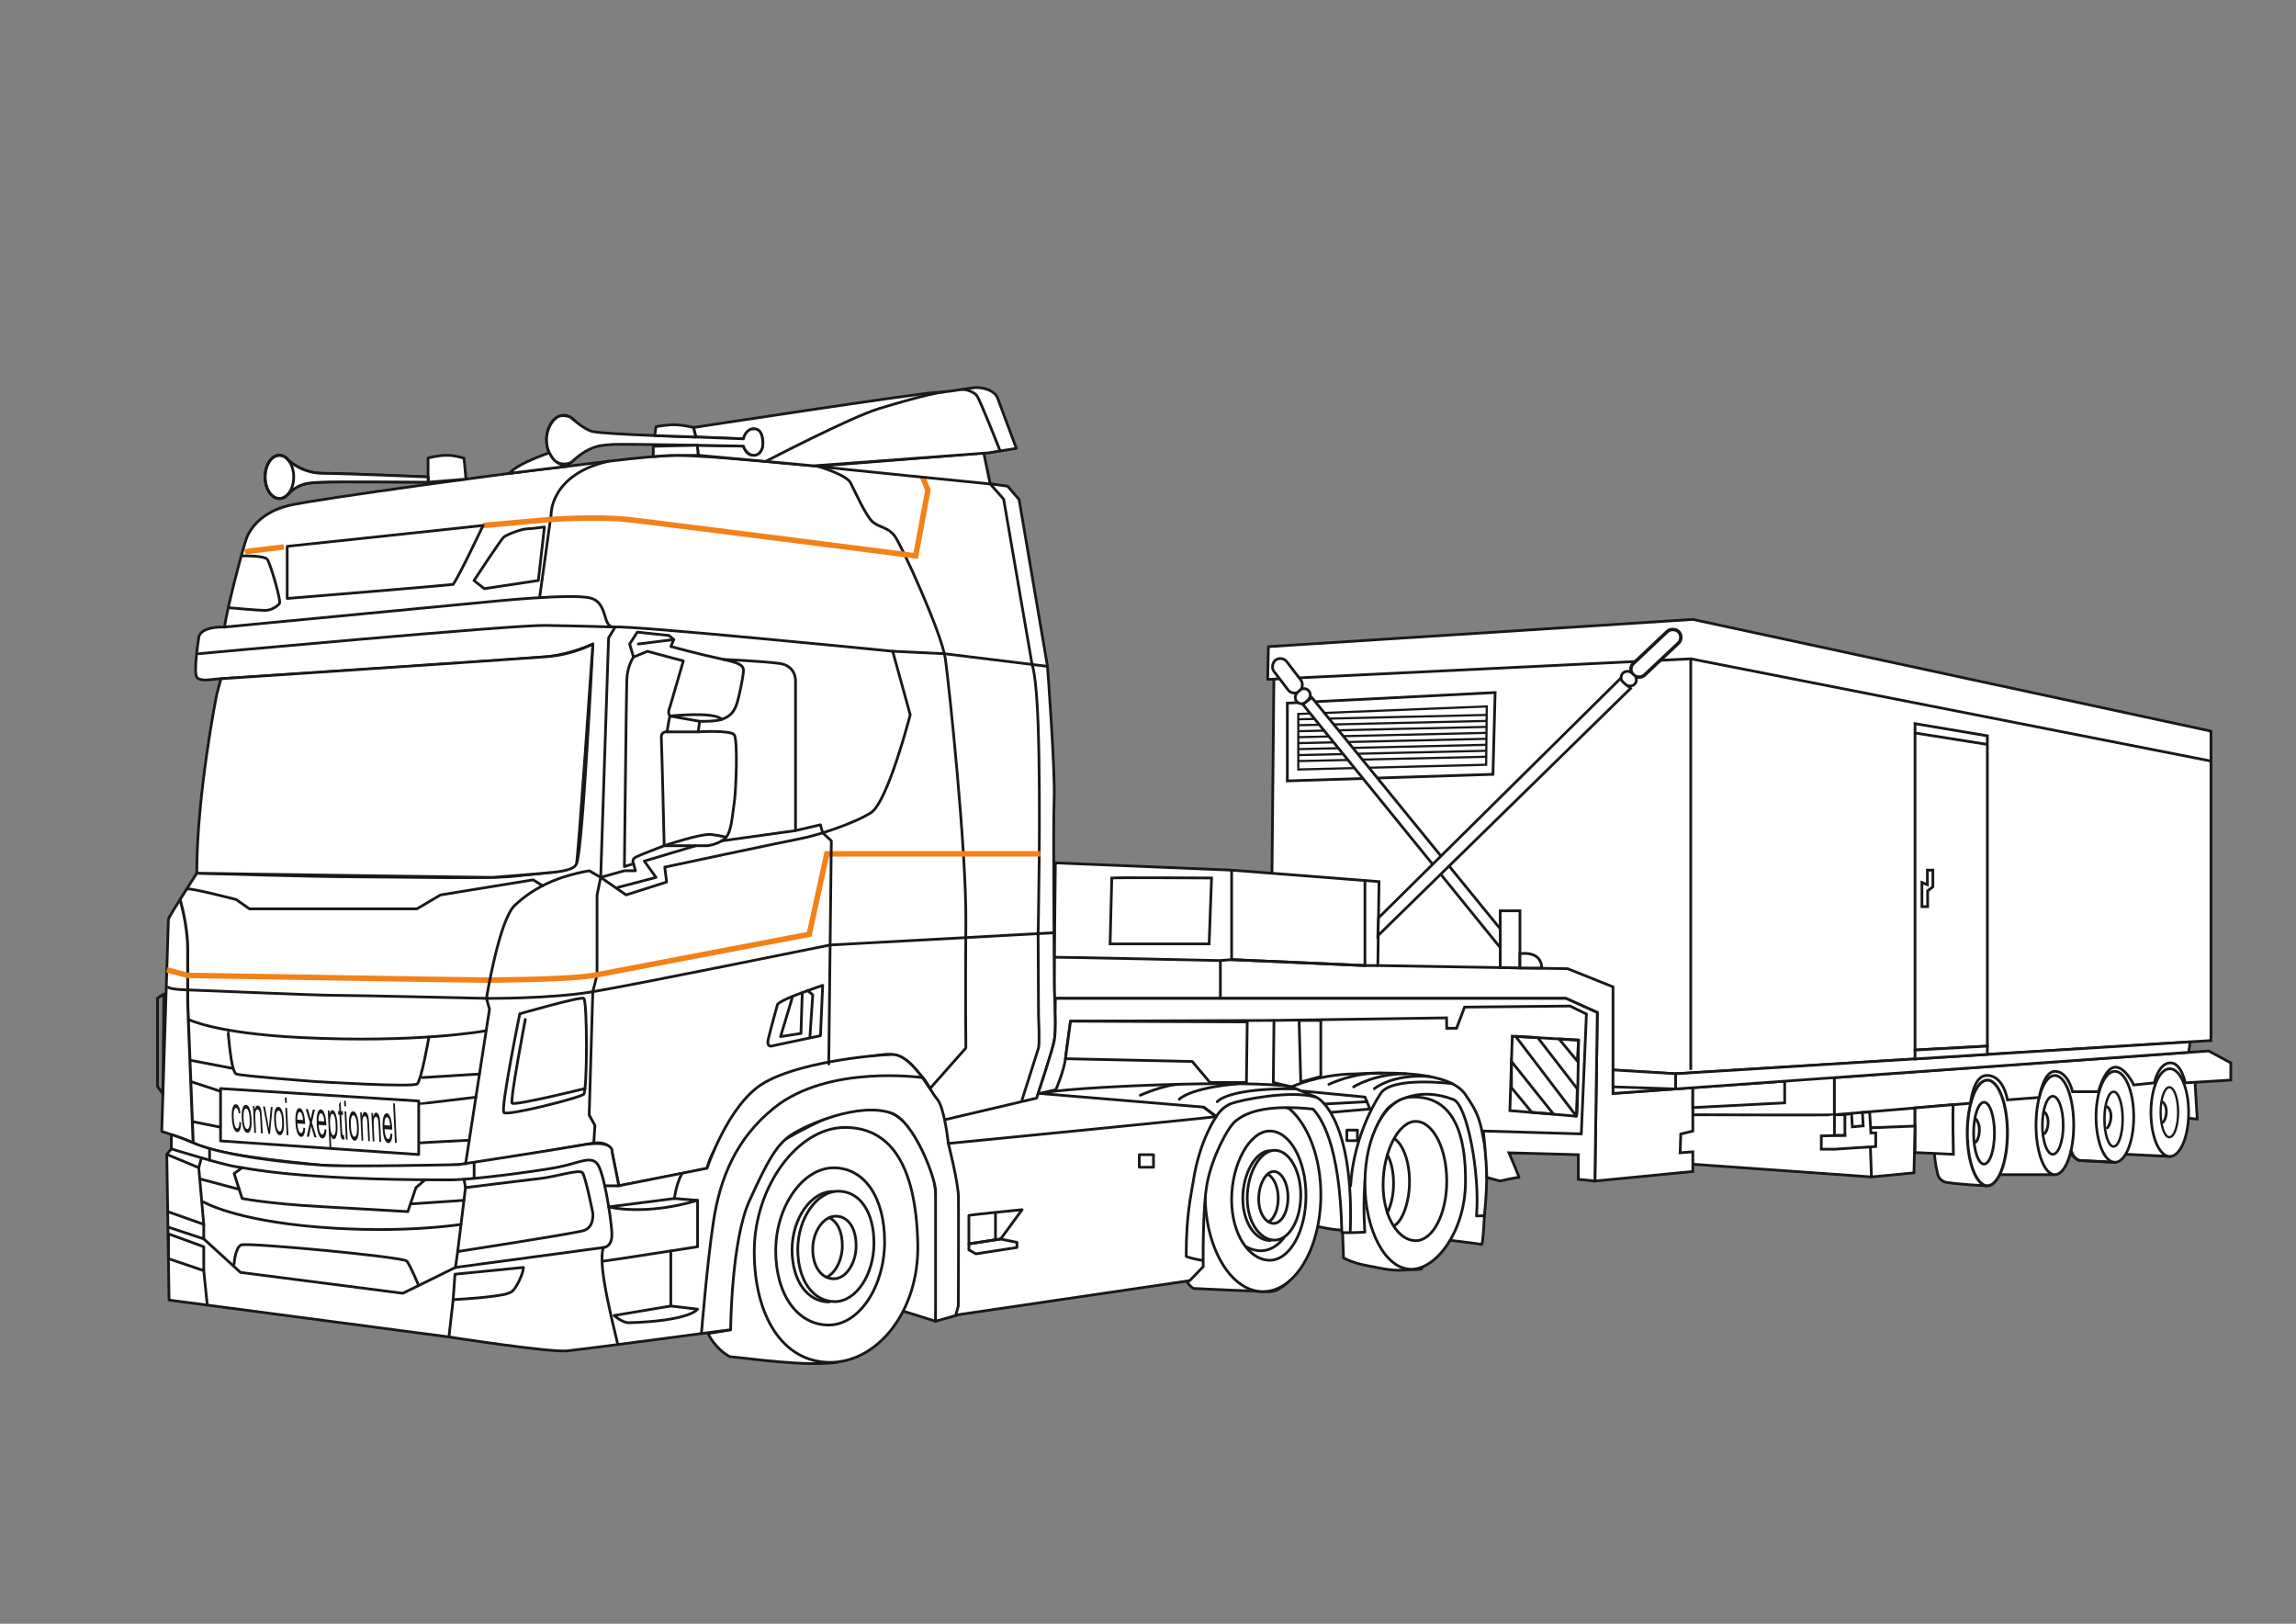 <?xml version="1.0" encoding="UTF-8"?>
<svg id="SEMIE_DIEPTE_LADER" data-name="SEMIE DIEPTE LADER" xmlns="http://www.w3.org/2000/svg" viewBox="0 0 841.89 595.28">
  <rect x="0" y="0" width="841.89" height="595.28" fill="#808080" stroke="none"/>
  <defs>
    <style>
      .cls-1 {
        stroke-width: .99px;
      }

      .cls-1, .cls-2, .cls-3, .cls-4, .cls-5, .cls-6, .cls-7, .cls-8, .cls-9, .cls-10, .cls-11, .cls-12, .cls-13, .cls-14, .cls-15, .cls-16 {
        stroke: #1a1818;
      }

      .cls-1, .cls-2, .cls-4, .cls-17, .cls-7, .cls-8, .cls-9, .cls-10, .cls-11, .cls-12, .cls-14, .cls-16 {
        fill: none;
      }

      .cls-1, .cls-2, .cls-4, .cls-5, .cls-6, .cls-8, .cls-9, .cls-11, .cls-12, .cls-13, .cls-14, .cls-16 {
        stroke-linecap: round;
        stroke-linejoin: round;
      }

      .cls-2, .cls-13 {
        stroke-width: .98px;
      }

      .cls-3, .cls-17, .cls-7, .cls-10, .cls-15 {
        stroke-miterlimit: 10;
      }

      .cls-3, .cls-5, .cls-6, .cls-13, .cls-15 {
        fill: #fff;
      }

      .cls-4 {
        stroke-width: .97px;
      }

      .cls-17 {
        stroke: #f38118;
        stroke-width: 2px;
      }

      .cls-5 {
        stroke-width: 1.07px;
      }

      .cls-8 {
        stroke-width: .82px;
      }

      .cls-10 {
        stroke-width: .8px;
      }

      .cls-11 {
        stroke-width: .96px;
      }

      .cls-12 {
        stroke-width: .9px;
      }

      .cls-14 {
        stroke-width: 1.07px;
      }

      .cls-15 {
        stroke-width: 1.26px;
      }

      .cls-16 {
        stroke-width: 1.03px;
      }

      .cls-18 {
        fill: #1a1818;
        stroke-width: 0px;
      }
    </style>
  </defs>
  <polygon class="cls-3" points="810.71 381.48 614.4 393.65 465.77 384.96 467.15 244.3 620.72 234.66 810.71 275.28 810.71 381.48"/>
  <g>
    <polygon class="cls-7" points="472.04 257.77 472.04 286.29 547.43 283.88 548.23 253.9 472.04 257.77"/>
    <g>
      <polygon class="cls-10" points="476.05 261.75 476.05 282.1 544.94 280.37 545.16 258.99 476.05 261.75"/>
      <line class="cls-10" x1="476.05" y1="279.02" x2="545.16" y2="277.43"/>
      <line class="cls-10" x1="476.05" y1="276.83" x2="545.16" y2="275.24"/>
      <line class="cls-10" x1="476.05" y1="274.64" x2="545.16" y2="273.05"/>
      <line class="cls-10" x1="476.05" y1="272.45" x2="545.16" y2="270.86"/>
      <line class="cls-10" x1="476.05" y1="270.26" x2="545.16" y2="268.67"/>
      <line class="cls-10" x1="476.05" y1="268.07" x2="545.16" y2="266.49"/>
      <line class="cls-10" x1="476.05" y1="265.88" x2="545.16" y2="264.3"/>
      <line class="cls-10" x1="476.05" y1="263.7" x2="545.16" y2="262.11"/>
    </g>
  </g>
  <polygon class="cls-3" points="686.22 431.48 619.96 426.77 610.54 426.13 613.34 405.78 690.6 403.6 686.22 431.48"/>
  <path class="cls-3" d="M711.23,401.88s-4.12,15.16-.74,28.57c.41,1.61,1.75,2.82,3.39,3.06,5.25.78,14.38,1.22,14.38,1.22l4.97-4.08h20.24l5.93-7.48,1.09.88c.97.78,1.25,1.42,2.5,1.43l12.48.64,3.93-2.95,16.21.79,5.74-14.14,4.32.46-1.33-22.56-92.28,7.87-.83,6.28Z"/>
  <polygon class="cls-3" points="685.3 407.02 702.2 406.19 702.2 413.48 685.58 413.48 685.3 407.02"/>
  <path class="cls-3" d="M672.64,408.69c-.74.19-51.92,0-51.92,0l-.76-12.14,52.67-3.79v15.93Z"/>
  <polygon class="cls-6" points="339.61 408.07 390.68 370.44 584.59 363.91 587.03 406.15 583.26 421.21 341.61 433.76 339.61 408.07"/>
  <g>
    <path class="cls-6" d="M492.27,450.93s-2.28.25-9.11-1.3c0,0-7.88,24.26-17.92,23.9s-16.61-.66-16.61-.66l-3.52-.16s-6-.27-7.19-.33-2.97-2.87-2.97-2.87l4.9-37.87,10.86-23.85,17.99-3.89,54.35-5.07,12.8,3.35,5.12,9.63,3.31,33.88s-.43,10.78-1.07,10.54-15.36-1.99-15.36-1.99l-6.72,11.09-6.51.32c-2.46.12-4.91-.05-7.33-.49-3.36-.62-8.01-1.51-9.55-1.97-3.87-1.16-5.1-2.08-5.1-2.08l-.37-10.18Z"/>
    <path class="cls-6" d="M441.9,438.05c0,19.6,9.49,35.48,21.21,35.48s21.21-15.89,21.21-35.48c0-13.68-4.63-25.55-11.41-31.47,0,0-14.02-6.73-22.2,1.22s-8.81,30.25-8.81,30.25Z"/>
    <ellipse class="cls-13" cx="795.61" cy="407.89" rx="6.91" ry="16.08"/>
    <ellipse class="cls-13" cx="775.48" cy="409.45" rx="6.91" ry="16.68"/>
    <ellipse class="cls-6" cx="753.47" cy="412.47" rx="6.91" ry="18.19"/>
    <ellipse class="cls-5" cx="728.72" cy="415.36" rx="7.36" ry="19.37"/>
    <path class="cls-6" d="M307.16,499.4c-11.2,1.73-31.59-1.3-39.57-2.03-5.43-2.94-7.98-8.45-7.98-8.45l8.31-1.42s-5.28-55.32,20.35-70,33-11.8,38.74-9.36,14.65,13.74,16.07,28.7,0,47.56,0,47.56l-11.89-3.73-24.02,18.74Z"/>
    <polygon class="cls-3" points="591.46 400.87 591.46 361.8 574.83 355.15 505.22 353.99 505.66 323.22 451.61 319.01 386.98 316.35 386.47 366.02 454.01 366.02 574.17 366.02 585.7 371.21 584.81 432.98 620.72 429.48 620.72 422.28 616.07 422.63 616.29 415.76 620.72 414.66 620.72 398.76 591.46 400.87"/>
    <ellipse class="cls-11" cx="752.71" cy="412.53" rx="3.82" ry="10.65"/>
    <ellipse class="cls-12" cx="774.99" cy="410.29" rx="3.34" ry="10.04"/>
    <path class="cls-6" d="M380.1,402.59l-34.36,8.08s-3.55-11.31-7.32-15.57c-3.77-4.26-6.65-9.36-14.63-8.47-7.98.89-34.81,6.08-39.46,8.47-4.66,2.39-22.83,22.35-25.05,33.21-6.65,1.55-32.37,6.42-32.37,6.42l-2.44-12.19s-.44-4.66-7.76-3.33c-7.32,1.33-40.57,7.09-48.55,7.76s-42.12,1.11-52.54,0-36.98-3.65-44.78-7.98c-2-1.11-11.53-4.21-11.53-4.21,0,0,2.44-77.15,2.44-77.81s10.42-16.85,10.42-16.85c0,0,42.57,1.33,56.98,1.33s50.1.89,59.41-.22,20.62-1.33,22.83-4.66c2.22-3.33,5.99-80.47,5.99-80.47,0,0-7.98,3.77-16.85,4.66s-120.82,8.2-121.49,8.2-5.54,1.11-6.87-.67.67-14.19.67-14.19c0,0-.44-4.43,9.53-4.21.44-5.1,6.87-29.93,8.2-33.03s5.32-9.09,15.3-11.53,88.01-12.86,94.89-13.52,36.58-4.88,47.44-4.88,46.56,3.55,51.65,3.99,64.73,6.65,64.73,6.65l4.88.67,4.21,4.88,10.42,61.19s2.88,38.35,2.44,48.77c-.44,10.42.09,63.06.05,67.55s.94,16.25,0,20.9c-.94,4.66-6.48,21.06-6.48,21.06Z"/>
    <path class="cls-6" d="M79.48,254.5s-7.32,36.58-7.32,65.62c5.98.18,108.41,1.55,108.41,1.55,0,0,17.91-1.41,19.72-1.64s10.4-.48,11.1-3.46c.69-2.98,5.99-80.47,5.99-80.47,0,0-7.12,3.9-16.85,4.66s-119.51,8.08-119.51,8.08l-1.53,5.66Z"/>
    <path class="cls-9" d="M82.36,229.89l97.32-9.31s29.93-3.1,36.8-1.33,4.02,11.23,9.09,10.64c5.76-.67,101.76,8.87,101.76,8.87l6.43,23.28s-8.2,31.92-14.41,35.91-19.95,8.42-25.94,9.53c-5.99,1.11-49.66,10.42-49.66,10.42l.67,5.47-14.85,4.72-9.31-6.43,2.89-87.79,2.43-3.99"/>
    <polyline class="cls-9" points="220.26 321.67 218.93 328.1 218.93 357.36 217.37 363.57 216.04 408.8 218.15 412.57 217.71 419.22"/>
    <path class="cls-6" d="M374.78,403.14s5.54-17.29,6.02-18.95c.48-1.65,0-12.09,0-12.09l-.15-29.83s1.06-46.56,0-76.8c-.64-18.27-2.21-21.86-2.21-21.86l-10.42-60.61-4.94-5.59-2.37-11.37-60.86,4.88s10.42,3.1,11.97,5.99c1.55,2.88,5.76,12.64,8.42,14.63s5.32,1.77,7.76,4.88c2.44,3.1,17.29,35.69,18.62,45,1.33,9.31,7.76,70.06,7.54,96.66-.22,26.6,0,46.12,0,46.12l-13.15,14.88"/>
    <path class="cls-14" d="M70.83,419l-2-51.21v-19.73c0-9.09-2.82-18.27-2.82-18.27"/>
    <path class="cls-9" d="M68.43,325.97c.51-.8,18.15,3.81,18.15,3.81l4.88,3.42h61.41l8.65-5.1,33.97-5.54,3.47,2.16"/>
    <path class="cls-17" d="M61.17,355.59l7.67,2s103.76,1.73,110.74,1.75c7.87-.2,30.04-.2,39.35-1.97s77.81-14.85,77.81-14.85l6.43-29.49h78.26"/>
    <path class="cls-6" d="M445.99,409.37c-6.87.89-98.26,9.84-98.26,9.84,0,0-1.37-13.06-4.03-16.16-2.66-3.1-9.41-16.67-16.72-16.45s-35.15,2.93-47.67,10.93-20.04,30.77-20.04,30.77l-32.37,6.42-2.44-12.19s1.15-4.85-10.84-2.77c-12,2.08-45.47,7.21-45.47,7.21,0,0-40.3.88-49.65.23-12.54-.87-36.56-3.37-47.68-8.22-4.91-2.14-8-3.03-8-3.03v5.25l-1.66,2,.83,53.43,102.61,13.52s37.02,5.76,43.45,5.1,59.86-7.76,59.86-7.76c0,0,.22-32.59,6.87-47.22,6.65-14.63,9.98-20.7,15.52-24.32,5.54-3.62,24.77-12.08,36.69-7.83,8.09,2.88,16.07,23.61,16.07,28.7v47.56l8.65-2.44,84.54-12.44,4.94-5.12s-.32-21.32,1.45-30.63c1.77-9.31,7.5-20.56,10.6-22.92,3.1-2.36,9.58-6.18,28.2-4.23,2.66,2.83,9.92,12.31,10.58,45.28,2.44.16,8.46-.15,8.46-.15,0,0-2.88-31.82,8.2-45.18,3.1-2.95,11.65-8.31,24.28-3.43,4.88,1.77,9.77,26.7,8.44,42.66,2.18,0,2.87-.11,2.87-.11,0,0,1.97-16.39,0-26.48-1.56-7.99-1.73-10.56-7.25-18.33-2.27-2.8-8.4-8.99-40.54-7.13-5.54,0-14.11,1.09-22.93,4.71-15.37-2.8-83.19.06-92.13,2.45l59.92,4.99,4.64,3.45Z"/>
    <path class="cls-9" d="M72.88,239.66s114.59-10.55,126.89-10.37,25.8.6,25.8.6"/>
    <path class="cls-9" d="M233.69,231.75l-2.81,4.35,1.41,4.79,5.1-2.11,13.18,3.52-4.92,16.87s-1.05,2.11,0,3.34c-.53,2.11-1.05,5.8-1.05,5.8,0,0-2.28-.35-2.11,2.28.18,2.64,1.05,39.46,1.05,39.46h15.99s4.57-.62,6.68-3.08,2.28-8.08,2.99-12.48,1.41-23.37,0-25.13c-1.41-1.76-13.18-1.05-13.18-1.05l.53-3.87s5.62.18,8.08-.7,4.26-2.11,5.38-5.27c1.12-3.16,2.31-9.84,2.47-11.23.3-2.54.73-3.78-7.15-5.47-9.67-2.07-19.33-4.75-19.33-4.75l1.05-2.55-1.76-1.49-11.6-1.23Z"/>
    <line class="cls-9" x1="234.05" y1="236.1" x2="247.05" y2="234.48"/>
    <line class="cls-9" x1="244.59" y1="268.31" x2="256.01" y2="268.31"/>
    <path class="cls-9" d="M256.54,264.44l-10.9-1.93s16.34-1.76,18.98,1.23"/>
    <path class="cls-9" d="M232.29,240.89s-2.28,3.16-2.46,8.44c-.18,5.27-.88,68.37-.88,68.37l3.34-1.05s-.88-1.58.88-2.46c1.76-.88,10.37-4.13,10.37-4.13,0,0,13.52-4.57,17.29-4.12s5.38,1.04,5.38,1.04"/>
    <path class="cls-9" d="M264.63,308.28l27.07-3.77v-54.48s.56-6.05-6.15-6.85c-7.27-.87-20.21-1.41-20.21-1.41"/>
    <path class="cls-9" d="M197.92,218.7l4.16-30.05s-.43-14.67,21.07-19.56"/>
    <path class="cls-17" d="M177.14,192.65l24.69-2.2s17.21-1.2,28.18,0c10.97,1.2,105.75,13.34,105.75,13.34l4.49-24.11-1.98-4.84"/>
    <line class="cls-9" x1="441.35" y1="405.92" x2="445.99" y2="409.37"/>
    <path class="cls-3" d="M545.16,431.65l4.84,1.33s6.63-1.51,6.96-1.29-3.65-9.06-3.65-9.06l25.41.7v9.02l6.09.63.89-61.77-11.53-5.19h-187.19l-.07,5.19s.32,6.47-.34,10.32c-.56,3.26-5.95,19.49-5.95,19.49l6.54-1.52s2.96-6.87,3.51-11.36,1.86-13.76,1.86-13.76l74.6-.28,63.29-.94.06,3.82h3.6l2.94-7.76,38.69-.39,5.99,2.94-1.88,43.93-35.91-1.05s1.15,10.46,1.25,16.99Z"/>
    <path class="cls-9" d="M338.42,395.1s-34.54-5.02-54.54,11.04c-14.41,11.57-19.95,26.44-22.28,41.73s-4.4,41.05-4.4,41.05"/>
    <path class="cls-9" d="M62.83,421.21s19.69,6.04,23.85,6.54,21.12,4.82,77.48,4.82c7.65.17,31.26-2.99,39.57-4.49,8.31-1.5,12.8-4.59,15.3-1.38,1.57,2.02,3.14,9.29,4.17,15.77.61,3.82,1.03,7.36,1.15,9.39.33,5.49-3.06,5.49-3.06,5.49,0,0-1.23,2,0,10.81,1.23,8.81,5.28,24.78,5.28,24.78"/>
    <path class="cls-9" d="M255.78,440.06l-8.48-.67-24.1,3.08s13.12,3.41,32.58-2.41Z"/>
    <path class="cls-9" d="M225.19,482.29l20.78-3.49,9.81,1.16s-2.49,4.32-25.44,4.99c-2.66-.33-5.15-2.66-5.15-2.66Z"/>
    <path class="cls-9" d="M221.3,462.34c.73,0,34.48-5.26,34.48-5.26v-17.02"/>
    <path class="cls-9" d="M170.7,435.4s21.24-2.66,27.22-3.33,14.47-3.49,15.63-2.16c1.16,1.33,3.82,14.8,3.82,14.8,0,0,.67,5.32-3.49,6.48-4.16,1.16-46.06,7.65-46.06,7.65l2.87-23.44Z"/>
    <polyline class="cls-9" points="61.17 423.21 72.88 428.09 74.71 448.87 61.5 444.2"/>
    <path class="cls-9" d="M166.83,467.16l-.67,9.31s8.81-.5,12.64-1,7.65-.83,9.14-2.16,3.99-6.48,3.99-8.65c-3.16.33-25.11,2.49-25.11,2.49Z"/>
    <polygon class="cls-9" points="74.71 457.07 74.71 465.83 61.77 461.45 61.77 452.36 74.71 457.07"/>
    <line class="cls-9" x1="72.88" y1="428.09" x2="73.87" y2="424.49"/>
    <line class="cls-9" x1="170.7" y1="435.4" x2="170.12" y2="432.34"/>
    <polyline class="cls-9" points="167.83 458.85 166.99 464.66 147.71 474.14 88.18 466.49 74.71 454.19 74.71 448.87"/>
    <line class="cls-9" x1="221.3" y1="457.35" x2="166.99" y2="464.66"/>
    <line class="cls-9" x1="74.71" y1="454.19" x2="61.59" y2="449.86"/>
    <line class="cls-9" x1="173.85" y1="426.29" x2="173.85" y2="432.02"/>
    <line class="cls-9" x1="76.85" y1="421.21" x2="76.85" y2="425.33"/>
    <line class="cls-9" x1="226.91" y1="434.74" x2="221.75" y2="434.74"/>
    <path class="cls-9" d="M69.07,373.73s9.65,5.06,41.06,6.64c43.06,2.16,68.11-2.48,68.11-2.48"/>
    <polygon class="cls-9" points="80.87 399.08 153.53 403.64 153.53 423.27 80.87 418.28 80.87 399.08"/>
    <g>
      <path class="cls-18" d="M87.77,411.31l.65.26c-.01,1.17-.15,2.05-.42,2.65-.26.59-.6.88-1.01.85-.5-.04-.93-.5-1.3-1.39-.37-.89-.59-2.18-.68-3.87-.09-1.7.01-2.97.3-3.8.28-.83.68-1.23,1.19-1.2.39.03.74.31,1.04.84.3.54.51,1.32.64,2.37l-.62.2c-.09-.67-.23-1.17-.39-1.51-.17-.34-.36-.51-.57-.53-.32-.02-.57.26-.75.84-.18.58-.24,1.52-.17,2.81.07,1.34.22,2.31.45,2.92.23.61.5.93.81.95.25.02.45-.16.6-.55.15-.38.23-1,.24-1.83Z"/>
      <path class="cls-18" d="M88.65,410.06c-.08-1.7.02-2.97.32-3.81.29-.84.7-1.25,1.22-1.22.51.03.96.49,1.34,1.38.39.89.62,2.15.7,3.79.09,1.77-.01,3.08-.31,3.93-.29.84-.7,1.25-1.22,1.21-.51-.04-.96-.5-1.34-1.4-.38-.89-.62-2.19-.7-3.88ZM89.31,410.1c.06,1.27.22,2.23.47,2.87.25.64.54.97.86.99.3.02.55-.27.74-.89.19-.61.25-1.55.19-2.82-.06-1.27-.22-2.23-.47-2.87-.25-.64-.54-.97-.86-.99-.31-.02-.55.28-.74.89-.19.61-.25,1.55-.18,2.81Z"/>
      <path class="cls-18" d="M93.24,415.31l-.49-9.89.58.04.07,1.4c.11-.53.26-.93.45-1.19.19-.26.42-.38.68-.36.2.01.4.11.58.29.18.18.33.42.45.7.12.28.22.65.29,1.09.07.45.13,1.13.18,2.04l.3,6.1-.64-.05-.3-6.04c-.04-.73-.09-1.26-.17-1.6-.08-.34-.18-.61-.31-.8-.13-.19-.28-.29-.45-.3-.31-.02-.55.21-.7.69-.16.48-.21,1.32-.15,2.51l.27,5.41-.64-.05Z"/>
      <path class="cls-18" d="M98.4,415.69l-1.94-10.04.68.04,1.12,6.01c.13.68.24,1.36.35,2.02.03-.52.08-1.15.14-1.88l.55-6.02.67.04-.96,9.87-.6-.04Z"/>
      <path class="cls-18" d="M100.53,410.87c-.08-1.72.02-3.01.32-3.87.29-.86.7-1.27,1.22-1.24.51.03.96.5,1.34,1.4.39.9.62,2.18.7,3.84.09,1.8-.01,3.13-.31,3.98-.29.86-.7,1.26-1.22,1.23-.51-.04-.96-.51-1.34-1.42-.38-.9-.62-2.22-.7-3.93ZM101.19,410.91c.06,1.29.22,2.26.47,2.91.25.65.54.98.86,1.01.3.02.55-.28.74-.9.19-.62.25-1.58.19-2.86-.06-1.29-.22-2.26-.47-2.9-.25-.65-.54-.98-.86-1-.31-.02-.55.28-.74.9-.19.62-.25,1.57-.18,2.85Z"/>
      <path class="cls-18" d="M104.54,404.3l-.1-1.95.64.04.1,1.95-.64-.04ZM105.12,416.18l-.49-10.03.64.04.49,10.03-.64-.05Z"/>
      <path class="cls-18" d="M111.25,413.39l.68.26c-.06,1.07-.22,1.87-.48,2.4-.26.53-.61.78-1.04.74-.54-.04-1-.52-1.38-1.43-.38-.91-.61-2.21-.69-3.88-.08-1.74.02-3.05.31-3.94.29-.89.7-1.32,1.22-1.29.49.03.93.51,1.3,1.43.37.92.6,2.23.69,3.94l.02.46-2.85-.19c.08,1.13.24,2,.49,2.59.24.59.52.9.83.92.49.03.79-.63.91-2ZM108.99,410.48l2.13.14c-.07-.88-.19-1.53-.35-1.98-.24-.64-.52-.97-.84-.99-.29-.02-.52.23-.7.74-.18.51-.26,1.2-.24,2.09Z"/>
      <path class="cls-18" d="M112.48,416.72l1.14-5.16-1.52-4.95.81.05.7,2.41c.13.45.24.83.32,1.15.09-.42.17-.78.24-1.08l.53-2.37.77.05-1.09,4.68,1.68,5.48-.79-.06-.94-3.21-.24-.86-.81,3.93-.79-.06Z"/>
      <path class="cls-18" d="M119.04,413.92l.68.27c-.06,1.08-.22,1.89-.48,2.42-.26.53-.61.78-1.04.75-.54-.04-1-.52-1.38-1.44-.38-.92-.61-2.22-.69-3.91-.08-1.75.02-3.08.31-3.98.29-.9.7-1.34,1.22-1.31.49.03.93.51,1.3,1.44.37.93.6,2.25.69,3.98l.02.46-2.85-.19c.08,1.14.24,2.01.49,2.61.24.6.52.91.83.93.49.03.79-.64.91-2.02ZM116.77,410.99l2.13.14c-.07-.88-.19-1.55-.35-1.99-.24-.65-.52-.98-.84-1-.29-.02-.52.23-.7.74-.18.51-.26,1.22-.24,2.11Z"/>
      <path class="cls-18" d="M120.87,421.22l-.68-14.12.6.04.06,1.33c.12-.54.26-.93.43-1.16.17-.23.36-.34.6-.33.3.02.58.23.84.64.26.41.48,1.01.67,1.82.19.81.31,1.78.36,2.9.08,1.74-.02,3.07-.31,3.99-.29.92-.65,1.36-1.1,1.33-.2-.01-.39-.14-.57-.38-.18-.24-.35-.57-.49-.98l.24,4.98-.64-.05ZM121.03,412.3c.06,1.32.21,2.3.44,2.94.23.64.49.97.78.99.27.02.5-.29.68-.92.18-.64.23-1.63.17-2.99-.06-1.34-.21-2.33-.44-2.99-.23-.65-.49-.99-.78-1.01-.26-.02-.48.31-.66.99-.18.68-.24,1.67-.18,2.99Z"/>
      <path class="cls-18" d="M126.14,416.14l.16,1.54c-.17.09-.33.13-.48.12-.23-.02-.41-.13-.56-.33-.15-.21-.25-.48-.32-.83-.07-.35-.13-1.03-.17-2.04l-.28-5.9-.47-.03-.06-1.35.47.03-.12-2.54.6-1.01.17,3.58.65.04.06,1.35-.65-.04.29,6c.03.55.06.91.11,1.08.07.24.18.36.33.37.07,0,.17-.01.28-.05Z"/>
      <path class="cls-18" d="M126.25,405.56l-.1-2,.64.04.1,2-.64-.04ZM126.83,417.74l-.49-10.28.64.04.49,10.29-.64-.05Z"/>
      <path class="cls-18" d="M127.97,412.69c-.08-1.78.02-3.11.32-3.99.29-.89.7-1.31,1.22-1.28.51.03.96.51,1.34,1.44.39.93.62,2.25.7,3.96.09,1.86-.01,3.23-.31,4.11-.29.89-.7,1.31-1.22,1.27-.51-.04-.96-.52-1.34-1.45-.38-.93-.62-2.28-.7-4.05ZM128.64,412.73c.06,1.33.22,2.33.47,3,.25.67.54,1.01.86,1.03.3.02.55-.29.74-.93.19-.64.25-1.63.19-2.95-.06-1.33-.22-2.33-.47-2.99-.25-.67-.54-1.01-.86-1.03-.31-.02-.55.29-.74.93-.19.64-.25,1.62-.18,2.94Z"/>
      <path class="cls-18" d="M132.56,418.15l-.49-10.35.58.03.07,1.46c.11-.56.26-.97.45-1.24.19-.27.42-.4.68-.38.2.01.4.11.58.3.18.19.33.43.45.73.12.3.22.68.29,1.14.07.47.13,1.18.18,2.14l.3,6.39-.64-.04-.3-6.32c-.04-.76-.09-1.32-.17-1.68-.08-.36-.18-.63-.31-.83-.13-.2-.28-.3-.45-.31-.31-.02-.55.22-.7.73-.16.5-.21,1.38-.15,2.63l.27,5.66-.64-.05Z"/>
      <path class="cls-18" d="M136.66,418.43l-.49-10.39.58.03.07,1.47c.11-.56.26-.98.45-1.25.19-.27.42-.4.68-.38.2.01.4.11.58.3.18.19.33.43.45.73.12.3.22.68.29,1.15.07.47.13,1.18.18,2.15l.3,6.41-.64-.04-.3-6.35c-.04-.77-.09-1.33-.17-1.68-.08-.36-.18-.64-.31-.84-.13-.2-.28-.31-.45-.32-.31-.02-.55.23-.7.73-.16.51-.21,1.39-.15,2.64l.27,5.69-.64-.04Z"/>
      <path class="cls-18" d="M143.21,415.52l.68.27c-.06,1.11-.22,1.94-.48,2.49-.26.55-.61.81-1.04.78-.54-.04-1-.53-1.38-1.47-.38-.94-.61-2.28-.69-4.02-.08-1.8.02-3.17.31-4.09.29-.93.7-1.38,1.22-1.35.49.03.93.52,1.3,1.47.37.95.6,2.31.69,4.08l.02.47-2.85-.18c.08,1.18.24,2.07.49,2.68.24.61.52.93.83.95.49.03.79-.66.91-2.08ZM140.95,412.52l2.13.13c-.07-.91-.19-1.59-.35-2.05-.24-.66-.52-1-.84-1.02-.29-.02-.52.24-.7.77-.18.53-.26,1.25-.24,2.17Z"/>
      <path class="cls-18" d="M144.83,418.99l-.68-14.48.64.03.68,14.49-.64-.04Z"/>
    </g>
    <path class="cls-9" d="M88.79,428.09l-2.94,2.16,2.94,9.14s9.7,1.91,28.4,2.95,32.34,1.86,32.34,1.86l2.99-8.8,3.33-2.86"/>
    <line class="cls-9" x1="73.87" y1="432.34" x2="87.71" y2="436.04"/>
    <line class="cls-9" x1="151.2" y1="441.34" x2="170.13" y2="440.06"/>
    <path class="cls-9" d="M74.71,440.7s11.12,6.67,42.06,9.17,52.28-.99,52.28-.99"/>
    <line class="cls-9" x1="74.71" y1="465.83" x2="76" y2="478.48"/>
    <line class="cls-9" x1="166.16" y1="476.47" x2="164.61" y2="490.16"/>
    <path class="cls-9" d="M61.59,361.91s.72.83,6.84,1,47.05,2,54.69,2,55.24,1.11,55.24,1.11c0,0,23.22.22,39.02-2.44,15.8-2.66,87.02-17.13,87.02-17.13l82.08-4.49"/>
    <polyline class="cls-9" points="327.33 238.76 346.28 239.66 384.09 244.3"/>
    <path class="cls-9" d="M105.31,200.29c.5,0,71.83-7.65,71.83-7.65,0,0-8.55,18.15-10.97,21.62-2.78.38-60.86,5.15-60.86,5.15v-19.12Z"/>
    <path class="cls-9" d="M232.29,316.64l.72,2.59h-4.05l-8.69,2.43-4.21-2.43c-13.75,2.44-21.5,7.32-27.27,12.64s-10.42,34.14-10.42,34.14l1.11,3.98-8.76,56.71"/>
    <polyline class="cls-9" points="226.58 325.33 240.55 321.67 236.24 315.69 255.14 310.05"/>
    <path class="cls-9" d="M347.73,419.22s3.59,13.97,3.7,19.51c.11,5.54-.04,40.07-.04,40.07l-.99,3.53"/>
    <path class="cls-9" d="M749.77,407.77s1.33,1.23,1.22,3.94c-.11,2.71-1.22,3.84-1.22,3.84"/>
    <ellipse class="cls-1" cx="727.5" cy="415.44" rx="3.82" ry="11.33"/>
    <path class="cls-16" d="M724.57,410.36s1.33,1.31,1.22,4.2c-.11,2.89-1.22,4.09-1.22,4.09"/>
    <ellipse class="cls-8" cx="795.46" cy="407.76" rx="3.21" ry="9.16"/>
    <path class="cls-4" d="M793.14,404.1s1.33,1.16,1.22,3.72c-.11,2.55-1.22,3.62-1.22,3.62"/>
    <path class="cls-9" d="M772.72,405.78s1.44.95,1.33,3.69c-.11,2.74-1.33,4.02-1.33,4.02"/>
    <path class="cls-9" d="M355.27,445.6c.33-.22,19.51-2.11,19.51-2.11l-7.87,10.75-11.64,1.77v-10.42Z"/>
    <polygon class="cls-9" points="368.46 454.58 372.89 455.46 372.89 457.35 357.82 459.68 355.27 458.24 355.27 456.02 366.91 454.24 368.46 454.58"/>
    <line class="cls-9" x1="365.02" y1="445.02" x2="365.02" y2="454.24"/>
    <path class="cls-9" d="M440.47,462.03s-3.64-.63-5.52-1.41c0-15.6,1.83-22.55,2.61-27.65,2.32-15.17,8.42-23.6,8.42-23.6,0,0,1.91-3.52,5.62-4.83s21.13-4.97,30.82-2.36c2.75.92,14.01,10.87,12.7,49.09"/>
    <path class="cls-9" d="M301.66,361.24l-.82,18.46-17.29,3.66s-2.66,1.15-1.83-2.42,3.33-12.55,3.33-12.55c0,0-.17-.6,3.82-2.38,3.99-1.78,12.79-4.77,12.79-4.77Z"/>
    <path class="cls-6" d="M255.14,160.22l-.85-3.49s81.47-12.47,88.46-12.8,13.47-2,15.96-1.83,6.15,1.16,7.15,3.99c1,2.83,6.82,18.29,6.82,18.29l-10.31,1.66-64.01,4.74-42.34-3.86-.34-3.69,16.93.31s.96,3.32,3.42,3.32c3.1,0,3.63-2.52,3.7-4.32.11-2.66-1-5.32-3.49-5.32s-3.63,3.66-3.63,3.66l-17.47-.67Z"/>
    <path class="cls-9" d="M352.83,142.76c.49-.08,4.04.5,5.37,2.33,1.33,1.83,8.53,20.25,8.53,20.25"/>
    <path class="cls-9" d="M280.89,169.1s31.09-16.2,41.57-19.35c6.13-1.84,17.16-5.19,23.77-6.09"/>
    <ellipse class="cls-9" cx="206.74" cy="161.28" rx="6.33" ry="9.04"/>
    <path class="cls-6" d="M209.17,152.93s5.04,4.65,8.2,5.29c5.32,1.08,37.76,2,37.76,2l17.47.67s.63-3.49,3.63-3.66,3.39,2.95,3.49,5.32c.11,2.6-1.66,4.38-3.16,4.38-2.99,0-3.96-3.38-3.96-3.38,0,0-43.97-.87-47.83-.62-3.74.37-8.03-.08-14.86,6.17-1.51,1.6-5.81,1.28-7.12-.76-1.31-2.04-2.3-3.59-2.37-7.05-.09-3.89,2.16-7.64,4.38-8.6,1.95-.84,4.38.25,4.38.25Z"/>
    <path class="cls-6" d="M240.07,159.7l.48-3.27s4.09-.81,7.2-.7,6.54,1,6.54,1l.85,3.49-15.06-.52Z"/>
    <path class="cls-6" d="M239.54,163.6v3.79s5.99-.51,8.65-.46,7.83,0,7.83,0l-.34-3.69-16.13.37Z"/>
    <path class="cls-6" d="M201.37,166.04s-11.65,3.84-14.53,7.5c6.15-.79,21.15-2.58,21.15-2.58,0,0-2.66-.3-4.56-2.08-1.1-1.02-2.05-2.84-2.05-2.84Z"/>
    <path class="cls-6" d="M156.96,176.79v-8.87s3.55-1,6.87-1,6.32,1.11,6.32,1.11l.71,7.63-13.9,1.13Z"/>
    <path class="cls-9" d="M89.12,203.79s7.76-.17,8.87,1.27,5.25,15.41,4.46,16.29-2.93,2.44-5.24,2.44-13.51-1-13.51-1"/>
    <path class="cls-9" d="M173.81,212.82s9.75-14.85,10.86-15.85,6.54-3.03,8.42-3.07,6.54-.7,6.54-.7l-2.23,19.62-19.83,2.99-3.77-2.99Z"/>
    <path class="cls-17" d="M89.79,202.29c.33-.11,14.3-1.77,14.3-1.77"/>
    <line class="cls-9" x1="245.97" y1="478.8" x2="245.97" y2="458.6"/>
    <path class="cls-9" d="M247.3,439.39s.44-4.77,2.77-9.2"/>
    <path class="cls-9" d="M154.19,419c.33-.11,17.85-.96,17.85-.96"/>
    <path class="cls-9" d="M154.19,404.63c.11.07,20.29-2.38,20.29-2.38"/>
    <line class="cls-9" x1="80.79" y1="400.07" x2="69.96" y2="396.51"/>
    <line class="cls-9" x1="80.79" y1="413.24" x2="70.53" y2="411.18"/>
    <line class="cls-9" x1="69.96" y1="388.74" x2="84.99" y2="391.62"/>
    <line class="cls-9" x1="154.97" y1="395.05" x2="175.79" y2="393.76"/>
    <path class="cls-9" d="M83.5,377.6c.27.05,1.01,15.42,3.2,16.16s28.91,2.75,28.91,2.75c0,0,35.8,2.2,37.36.87s4.31-17.22,4.31-17.22"/>
    <path class="cls-6" d="M336.53,456.02c.55,24.83-14.83,43.45-32.13,43.45s-27.83-16.84-27.83-40.63,15.95-45.5,33.25-45.5,26.09,14.76,26.71,42.68Z"/>
    <path class="cls-9" d="M324.37,455.24c0,16.22-9.21,30.54-20.53,30.54s-19.4-11.03-19.4-27.25,9.93-30.39,21.25-30.39,18.68,10.88,18.68,27.1Z"/>
    <path class="cls-9" d="M313.92,456.66c0,6.46-3.67,12.16-8.18,12.16s-7.73-4.39-7.73-10.85,3.95-12.1,8.46-12.1,7.44,4.33,7.44,10.79Z"/>
    <path class="cls-9" d="M320.46,455.75c0,11.39-6.45,21.44-14.36,21.44s-13.57-7.74-13.57-19.13,6.95-21.34,14.86-21.34,13.07,7.64,13.07,19.03Z"/>
    <path class="cls-9" d="M304,477.31c-7.92,0-13.57-7.74-13.57-19.13s6.95-21.34,14.86-21.34"/>
    <path class="cls-9" d="M304.04,446.42c2.99,1.36,4.82,5.14,4.82,10.24s-2.43,10-5.76,11.6"/>
    <path class="cls-9" d="M85.85,463.33s.38-5.95,2.57-6.92,59.49,4.38,60.75,5.93,4.35,8.95,4.35,8.95"/>
    <path class="cls-9" d="M759.4,421.81l.83,1.8c.5,1.09,1.57,1.81,2.77,1.87l12.48.64"/>
    <path class="cls-6" d="M500.49,433.77c0,17.43,7.59,31.56,16.95,31.56s19.6-13.91,19.91-31.34c.3-17.46-4.04-32.47-19.91-31.79-9.35.4-16.95,14.13-16.95,31.56Z"/>
    <path class="cls-9" d="M451.61,439.76c0,13.08,6.63,22.27,13.97,22.27s13.29-10.61,13.29-23.69-5.95-23.69-13.29-23.69-13.97,12.02-13.97,25.11Z"/>
    <path class="cls-9" d="M457.04,457.12c1.65.93,3.44,1.44,5.28,1.44,3.18,0,6.09-1.74,8.38-4.65"/>
    <path class="cls-9" d="M457.33,439.17c0,9.1,4.77,15.48,10.06,15.48s9.57-7.37,9.57-16.47-4.28-16.47-9.57-16.47-10.06,8.36-10.06,17.46Z"/>
    <path class="cls-9" d="M511.3,449.3c2.76-1.46,5.53-8.18,5.53-16.14,0-7.31-2.3-13.51-5.49-15.66"/>
    <path class="cls-9" d="M508.69,444.67c1.43-2.88,2.29-6.61,2.29-10.7s-.72-7.84-2.27-10.64"/>
    <path class="cls-9" d="M507.14,434.29c0,3.43.46,6.57,1.26,9.31.61,2.1,1.43,3.96,2.39,5.54,2.2,3.61,5.18,5.72,8.32,5.72,6.28,0,11.38-9.79,11.38-21.87s-5.09-21.87-11.38-21.87-11.96,11.1-11.96,23.18Z"/>
    <path class="cls-9" d="M465.77,421.87c-5.29,0-10.06,8.36-10.06,17.46s4.77,15.48,10.06,15.48"/>
    <path class="cls-9" d="M461.53,439.57c0,5.26,2.62,8.95,5.51,8.95s5.24-4.26,5.24-9.52-2.35-9.52-5.24-9.52-5.51,4.83-5.51,10.09Z"/>
    <path class="cls-9" d="M465.24,447.95c2.02-1.28,3.46-4.65,3.46-8.62s-1.52-7.51-3.61-8.71"/>
    <path class="cls-9" d="M118.58,173.54c-7.75,0-12.36-4.44-12.36-4.44v.24c-.96-1.48-2.3-2.41-3.77-2.41-2.9,0-5.24,3.55-5.24,7.92s2.35,7.92,5.24,7.92c1.21,0,2.32-.62,3.21-1.66h0c4.59-4.72,9.22-4.01,12.21-4.32,2.99-.3,39.1,0,39.1,0v-1.94s-30.63-1.3-38.38-1.31Z"/>
    <polyline class="cls-9" points="291.69 304.51 300.84 302.38 301.66 305.33 304.83 308.28 303.88 390.08"/>
    <path class="cls-9" d="M190.6,371.67s22.11-6.37,23.44-5.66,1.33,33.83,0,35.15-27.93,8.02-29.26,6.74,5.82-36.24,5.82-36.24Z"/>
    <path class="cls-9" d="M192.62,373.73s-5.67,29.68-4.84,30.71,26.73-5.36,26.73-5.36"/>
    <path class="cls-9" d="M60.08,364.4c-.5.33-2.33,1.56-2.33,1.56v32.33l1.99,2.75.34-36.63Z"/>
    <polyline class="cls-9" points="290.43 366.02 286.21 380.03 293.69 378.87 294.17 363.91"/>
    <path class="cls-9" d="M295.96,363.25c.33-.12,2.06,1.48,2.06,1.48l-1.03,15.3"/>
    <path class="cls-7" d="M407.67,321.89c.67-.22,36.58,0,36.58,0l-.89,24.16h-36.31l.62-24.16Z"/>
    <path class="cls-7" d="M451.61,319.01v32.81s46.41,1.99,48.88,2.16c0-2.61,0-31.17,0-31.17"/>
    <path class="cls-7" d="M386.73,350.94c.66-.11,60.75,1.22,60.75,1.22v13.37"/>
    <path class="cls-6" d="M299.84,170.92c3.28.58,64.73,6.65,64.73,6.65"/>
  </g>
  <polyline class="cls-7" points="505.22 353.99 500.49 353.99 451.61 351.82 447.49 352.15"/>
  <path class="cls-7" d="M554.53,379.88l24.3,1.44s-.32,27.99-.79,27.92c-1.04-.17-24.4-2.07-24.4-2.07l.58-18.02.3-9.27Z"/>
  <polygon class="cls-7" points="569.61 408.43 554.22 389.15 554.22 398.76 561.67 407.8 569.61 408.43"/>
  <polygon class="cls-9" points="555.76 379.95 578.04 409.23 578.36 399.18 563.87 380.43 555.76 379.95"/>
  <polygon class="cls-9" points="571.66 380.89 578.36 389.03 578.83 381.31 571.66 380.89"/>
  <path class="cls-9" d="M532.47,397.28s-22.03-2.8-26.22,3.6-10.13,18.88-11.02,33.85"/>
  <polyline class="cls-9" points="488.19 407.8 502.33 406.58 500.49 402.19 477.73 400.01"/>
  <line class="cls-9" x1="501.21" y1="403.91" x2="485.65" y2="404.75"/>
  <path class="cls-9" d="M446.32,403.91s3.64-5.11,28.94-4.72"/>
  <path class="cls-9" d="M432.41,403s3.57-4.11,21.5-5.66"/>
  <path class="cls-9" d="M418.12,401.54s8.67-3.88,14.29-4"/>
  <path class="cls-9" d="M487.25,397.54s9.15-4.47,19.49-4.12"/>
  <path class="cls-9" d="M496.33,398.47s7.44-4.79,19.12-4.82"/>
  <path class="cls-9" d="M503.91,399.16s6.47-5.52,20.16-4.49"/>
  <rect class="cls-9" x="417.75" y="423.33" width="5.21" height="4.6"/>
  <rect class="cls-9" x="493.87" y="414.31" width="3.87" height="3.87"/>
  <polygon class="cls-6" points="457.33 374.66 457.04 396.86 443.67 396.86 437.16 389.15 390.68 388.14 392.54 374.38 457.33 374.66"/>
  <polyline class="cls-9" points="467.14 374.1 466.89 396.86 473.56 398.47 482.43 402.19"/>
  <polygon class="cls-3" points="484.31 394.66 484.31 374.1 476.35 374.1 476.96 396.68 484.31 394.66"/>
  <polygon class="cls-3" points="620.72 406.06 627.72 405.7 654.4 404.33 654.4 396.38 620.72 398.76 620.72 406.06"/>
  <path class="cls-3" d="M672.64,408.69v-13.61l137.22-9.79,8.11,4.37v6.32l-16.68,1.01s-1.48-7.62-5.67-7.33-5.67,7.33-5.67,7.33l-7.55.77s-3.13-6.76-6.91-6.51-6.05,8.99-6.05,8.99h-9.48s-1.66-7.48-6.48-7.48c-4.17,0-5.75,9.58-5.75,9.58l-11.65.89s-1.41-9.31-7.81-8.95c-4.79.27-5.72,10.18-5.72,10.18l-49.91,4.23Z"/>
  <path class="cls-3" d="M716.26,404.99c-.41.03,0,18.19,0,18.19l-14.07-.64v-16.36l14.07-1.19Z"/>
  <polygon class="cls-13" points="802.53 385.8 803.07 381.97 614.4 393.65 614.4 399.22 802.53 385.8"/>
  <polygon class="cls-13" points="591.46 392.25 614.4 393.65 614.4 399.22 591.46 400.87 591.46 392.25"/>
  <line class="cls-2" x1="591.46" y1="398.45" x2="614.4" y2="399.22"/>
  <polygon class="cls-3" points="702.2 412.84 685.58 413.48 686.22 431.48 701.81 429.99 702.2 412.84"/>
  <polygon class="cls-3" points="685.57 407.76 685.85 412.53 686.01 415.36 687.79 415.36 687.79 420.33 672.64 421.32 667.83 421.32 667.83 416.45 676.48 416.22 675.92 408.69 678.92 408.24 679.21 413.12 683.19 412.75 682.91 407.82 685.57 407.76"/>
  <rect class="cls-3" x="672.64" y="408.69" width="3.84" height="7.53"/>
  <polygon class="cls-6" points="465.09 237.07 620.72 227.09 810.71 268.05 810.71 279.02 619.96 241.53 464.83 249.07 465.09 237.07"/>
  <line class="cls-7" x1="619.96" y1="241.53" x2="619.96" y2="392.25"/>
  <polygon class="cls-7" points="702.2 384.96 728.72 383.53 728.72 269.77 702.2 265.3 702.2 384.96"/>
  <path class="cls-3" d="M550.1,354.73v-20.81h7.23v20.93l-7.23-.12Z"/>
  <polygon class="cls-3" points="477.73 258.25 480.99 255.7 550.1 340.52 550.1 347.41 477.73 258.25"/>
  <polygon class="cls-3" points="594.13 248.8 597.88 252.4 505.22 343.06 505.47 336.5 594.13 248.8"/>
  <path class="cls-3" d="M557.33,349.66s7.73-1.44,8.03,5.2c-2.55.09-8.03,0-8.03,0v-5.2Z"/>
  <rect class="cls-3" x="464.83" y="244.82" width="14.42" height="5.9" rx="2.95" ry="2.95" transform="translate(382.29 -277.74) rotate(52.61)"/>
  <rect class="cls-3" x="475.42" y="252.27" width="4.62" height="5.9" rx="2.25" ry="2.25" transform="translate(611.18 780.15) rotate(-132.38)"/>
  <rect class="cls-15" x="595.68" y="236.54" width="22.98" height="5.9" rx="2.95" ry="2.95" transform="translate(1213.3 -2.6) rotate(136.7)"/>
  <rect class="cls-3" x="594.92" y="245.9" width="4.62" height="5.9" rx="2.25" ry="2.25" transform="translate(14.07 529.09) rotate(-48.29)"/>
  <polygon class="cls-3" points="702.2 388.22 702.2 384.96 728.72 383.53 728.72 386.56 702.2 388.22"/>
  <polygon class="cls-7" points="704.73 323.52 704.73 332.39 706.82 332.39 706.82 326.58 708.74 325.13 708.74 319.01 706.73 319.01 706.73 324.33 704.73 323.52"/>
  <line class="cls-7" x1="702.2" y1="268.73" x2="728.72" y2="272.92"/>
  <path class="cls-6" d="M118.58,173.54c-7.75,0-12.36-4.44-12.36-4.44v.24c-.96-1.48-2.3-2.41-3.77-2.41-2.9,0-5.24,3.55-5.24,7.92s2.35,7.92,5.24,7.92c1.21,0,2.32-.62,3.21-1.66h0c4.59-4.72,9.22-4.01,12.21-4.32,2.99-.3,39.1,0,39.1,0v-1.94s-30.63-1.3-38.38-1.31Z"/>
  <ellipse class="cls-9" cx="102.45" cy="174.85" rx="5.24" ry="7.92"/>
</svg>
